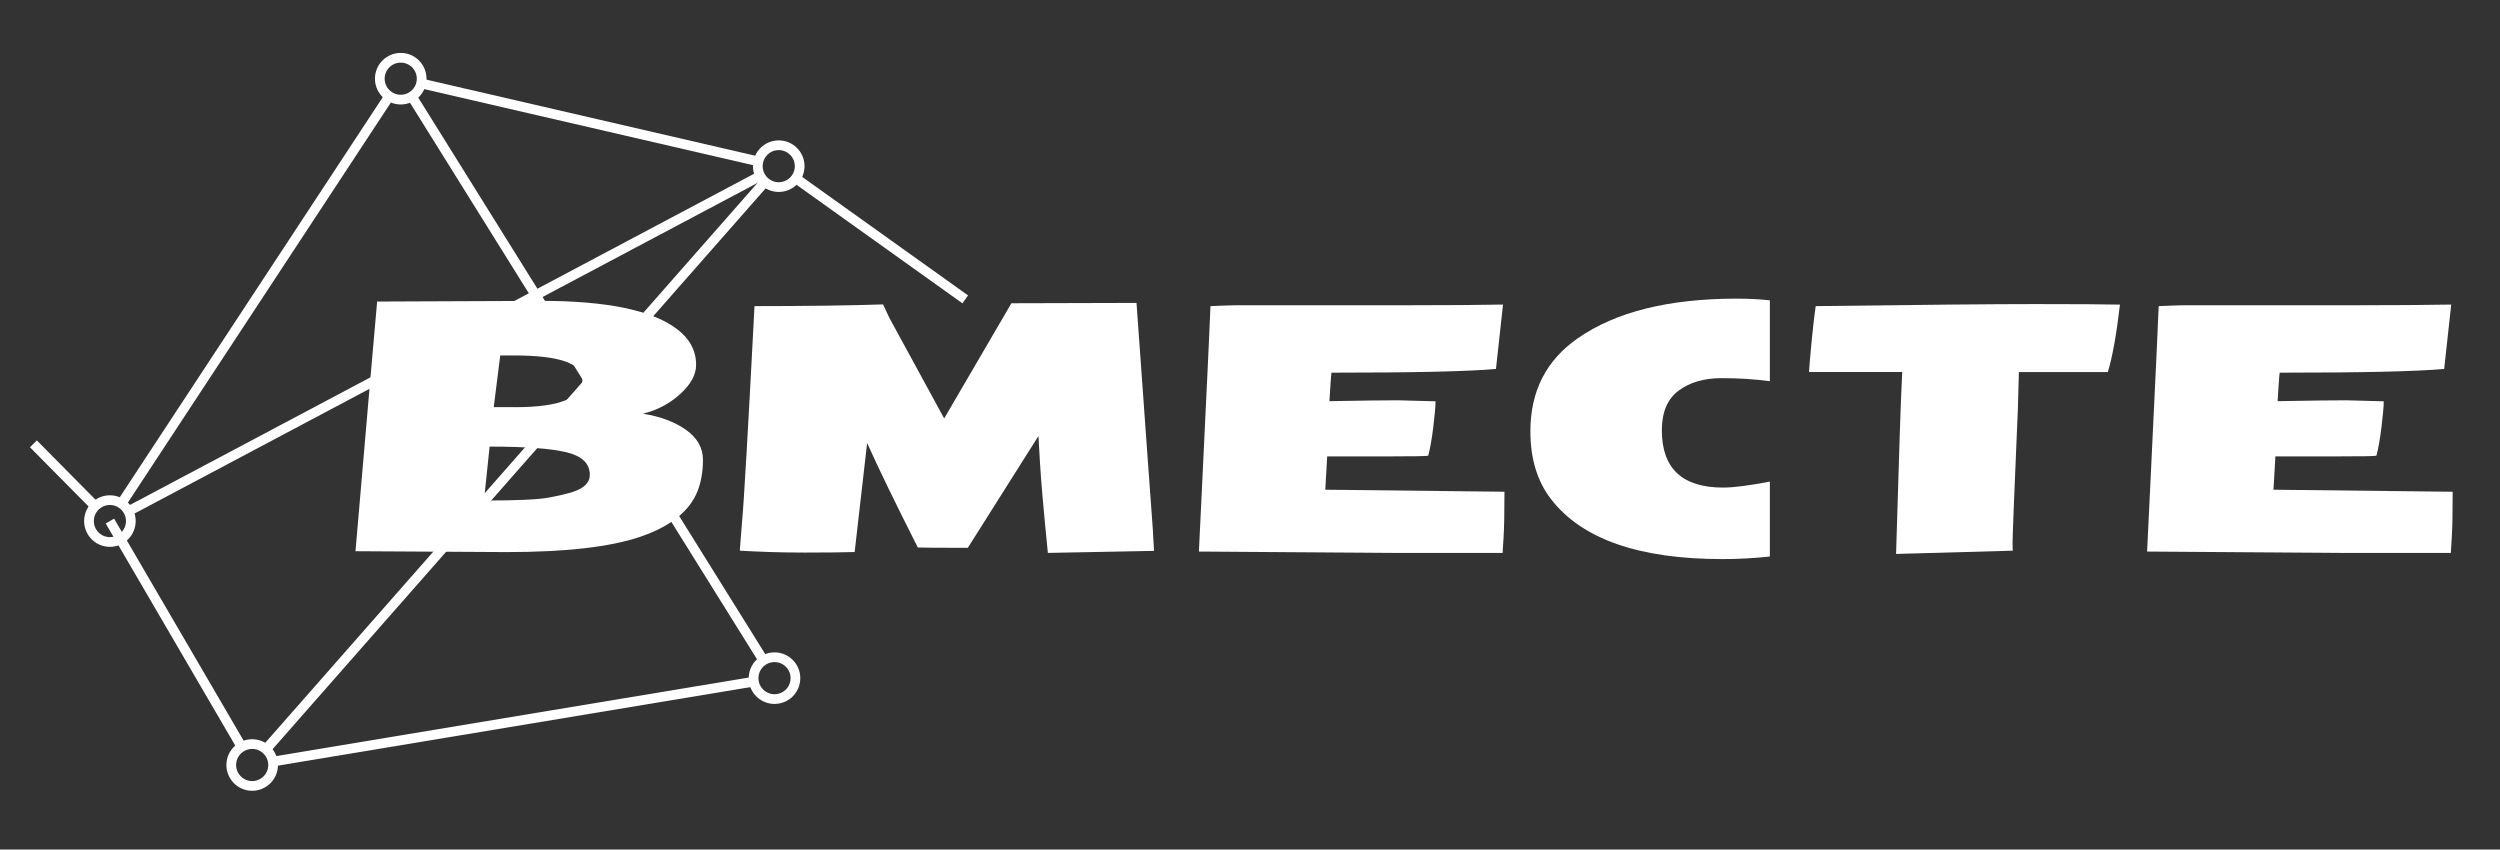 <?xml version="1.0" encoding="utf-8"?>
<!-- Generator: Adobe Illustrator 23.0.1, SVG Export Plug-In . SVG Version: 6.00 Build 0)  -->
<svg xmlns:xlink="http://www.w3.org/1999/xlink" version="1.0" id="lines_x5F_below" xmlns="http://www.w3.org/2000/svg" x="0px"
	 y="0px" viewBox="0 0 515 175" style="enable-background:new 0 0 515 175;" xml:space="preserve">
<rect x="0" y="0" width="515" height="175" fill="#333333" stroke="none"/>
<style type="text/css">
	.st0{fill:none;stroke:#ffffff;stroke-width:2;stroke-miterlimit:10;}
</style>
<line class="st0" x1="56.26" y1="156.87" x2="155.3" y2="140.41"/>
<line class="st0" x1="54.8" y1="154.35" x2="157.57" y2="37.46"/>
<line class="st0" x1="156.11" y1="33.23" x2="86.86" y2="17.21"/>
<line class="st0" x1="6.88" y1="91.43" x2="19.6" y2="104.28"/>
<line class="st0" x1="84.83" y1="19.87" x2="157.27" y2="136.04"/>
<line class="st0" x1="156.61" y1="36.25" x2="26.45" y2="105.32"/>
<path class="st0" d="M82.55,16.21"/>
<line class="st0" x1="80.18" y1="19.82" x2="25.01" y2="103.74"/>
<line class="st0" x1="22.64" y1="107.34" x2="49.78" y2="153.86"/>
<line class="st0" x1="163.93" y1="36.73" x2="198.84" y2="61.67"/>
<circle class="st0" cx="51.95" cy="157.59" r="4.31"/>
<circle class="st0" cx="160.42" cy="34.23" r="4.31"/>
<circle class="st0" cx="82.55" cy="16.21" r="4.31"/>
<circle class="st0" cx="22.64" cy="107.34" r="4.31"/>
<circle class="st0" cx="159.55" cy="139.7" r="4.31"/>
<g>
	<path fill="#ffffff" d="M104.31,113.73l-31.08-0.18c2.55-29.7,4.04-46.84,4.46-51.43l33.79-0.14c13.59,0,22.93,1.95,28.02,5.84
		c2.6,1.99,3.9,4.44,3.9,7.35c0,2.02-1.1,4.02-3.29,6.01s-4.75,3.34-7.68,4.04c3.66,0.59,6.63,1.71,8.93,3.36s3.45,3.7,3.45,6.13
		s-0.38,4.61-1.13,6.5c-1.66,4.13-5.58,7.24-11.74,9.35C125.78,112.67,116.57,113.73,104.31,113.73z M100.86,92l-1.16,11.11
		c6.75,0,11.19-0.2,13.31-0.6s3.77-0.79,4.94-1.16c2.39-0.77,3.57-1.96,3.55-3.55c0-2.3-1.59-3.84-4.76-4.62S108.27,92,100.86,92z
		 M106.1,83.88c9.26,0,13.89-1.9,13.89-5.7c0-3.3-4.71-4.96-14.13-4.96h-2.81l-1.34,10.65H106.1z"/>
	<path fill="#ffffff" d="M237.73,113.48l-21.87,0.42c-0.89-8.93-1.43-15.11-1.62-18.53l-0.32-5.55l-14.55,23.03c-6,0-9.43-0.02-10.3-0.07
		c-4.69-9.28-8.17-16.45-10.44-21.52l-2.57,22.46c-2.37,0.07-5.78,0.11-10.25,0.11s-8.94-0.13-13.41-0.39l0.46-5.94
		c0.38-3.87,1.23-18.68,2.57-44.44h0.18c10.34,0,19.1-0.12,26.3-0.35l1.27,2.71l11.32,20.78l13.85-23.73l25.77-0.07
		c0.16,2.48,0.9,12.75,2.21,30.8l1.16,15.96L237.73,113.48z"/>
	<path fill="#ffffff" d="M309.54,113.9h-22.39l-40.18-0.28l0.6-12.38c1.2-24.82,1.79-37.55,1.79-38.18c2.81-0.12,4.65-0.18,5.52-0.18h35.58
		c7.9,0,14.29-0.05,19.16-0.14L308.17,76c-5.67,0.52-16.97,0.77-33.89,0.77c-0.07,0.56-0.15,1.51-0.23,2.85s-0.15,2.34-0.19,3.02
		c6.75-0.12,11.46-0.18,14.13-0.18l7.73,0.21c0,1.03-0.16,2.81-0.47,5.34s-0.66,4.49-1.04,5.87c-0.38,0.09-3.29,0.14-8.75,0.14
		H273.4l-0.39,6.86l36.91,0.42c0,4.43-0.06,7.59-0.19,9.47S309.54,113.71,309.54,113.9z"/>
	<path fill="#ffffff" d="M315.26,88.84c0-8.25,3.26-14.64,9.77-19.16c7.8-5.44,18.73-8.16,32.77-8.16c2.44,0,4.7,0.12,6.79,0.35v16.66
		c-3.07-0.42-6.39-0.63-9.97-0.63s-6.52,0.86-8.82,2.57s-3.46,4.43-3.46,8.16c0,7.88,4.21,11.81,12.62,11.81
		c2.13,0,5.34-0.41,9.63-1.23v15.43c-3.19,0.35-6.45,0.53-9.77,0.53c-17.23,0-29-4.13-35.33-12.38
		C316.67,99.14,315.26,94.48,315.26,88.84z"/>
	<path fill="#ffffff" d="M414.64,113.44l-24.05,0.67l0.74-24.05c0.19-5.81,0.36-10.29,0.53-13.43h-19.2c0.05-0.98,0.22-3.08,0.53-6.29
		s0.59-5.64,0.84-7.28c21.73-0.28,36.83-0.42,45.3-0.42s14.27,0.04,17.38,0.11c-0.73,6.23-1.56,10.86-2.5,13.89h-18.32l-0.21,7.59
		c-0.73,17.04-1.09,26.16-1.09,27.37S414.62,113.42,414.64,113.44z"/>
	<path fill="#ffffff" d="M504.87,113.9h-22.39l-40.18-0.28l0.6-12.38c1.2-24.82,1.79-37.55,1.79-38.18c2.81-0.12,4.65-0.18,5.52-0.18h35.58
		c7.9,0,14.29-0.05,19.16-0.14L503.5,76c-5.67,0.52-16.97,0.77-33.89,0.77c-0.07,0.56-0.15,1.51-0.23,2.85s-0.15,2.34-0.19,3.02
		c6.75-0.12,11.46-0.18,14.13-0.18l7.73,0.21c0,1.03-0.16,2.81-0.47,5.34s-0.66,4.49-1.04,5.87c-0.38,0.09-3.29,0.14-8.75,0.14
		h-12.06l-0.39,6.86l36.91,0.42c0,4.43-0.06,7.59-0.19,9.47S504.87,113.71,504.87,113.9z"/>
</g>
</svg>
